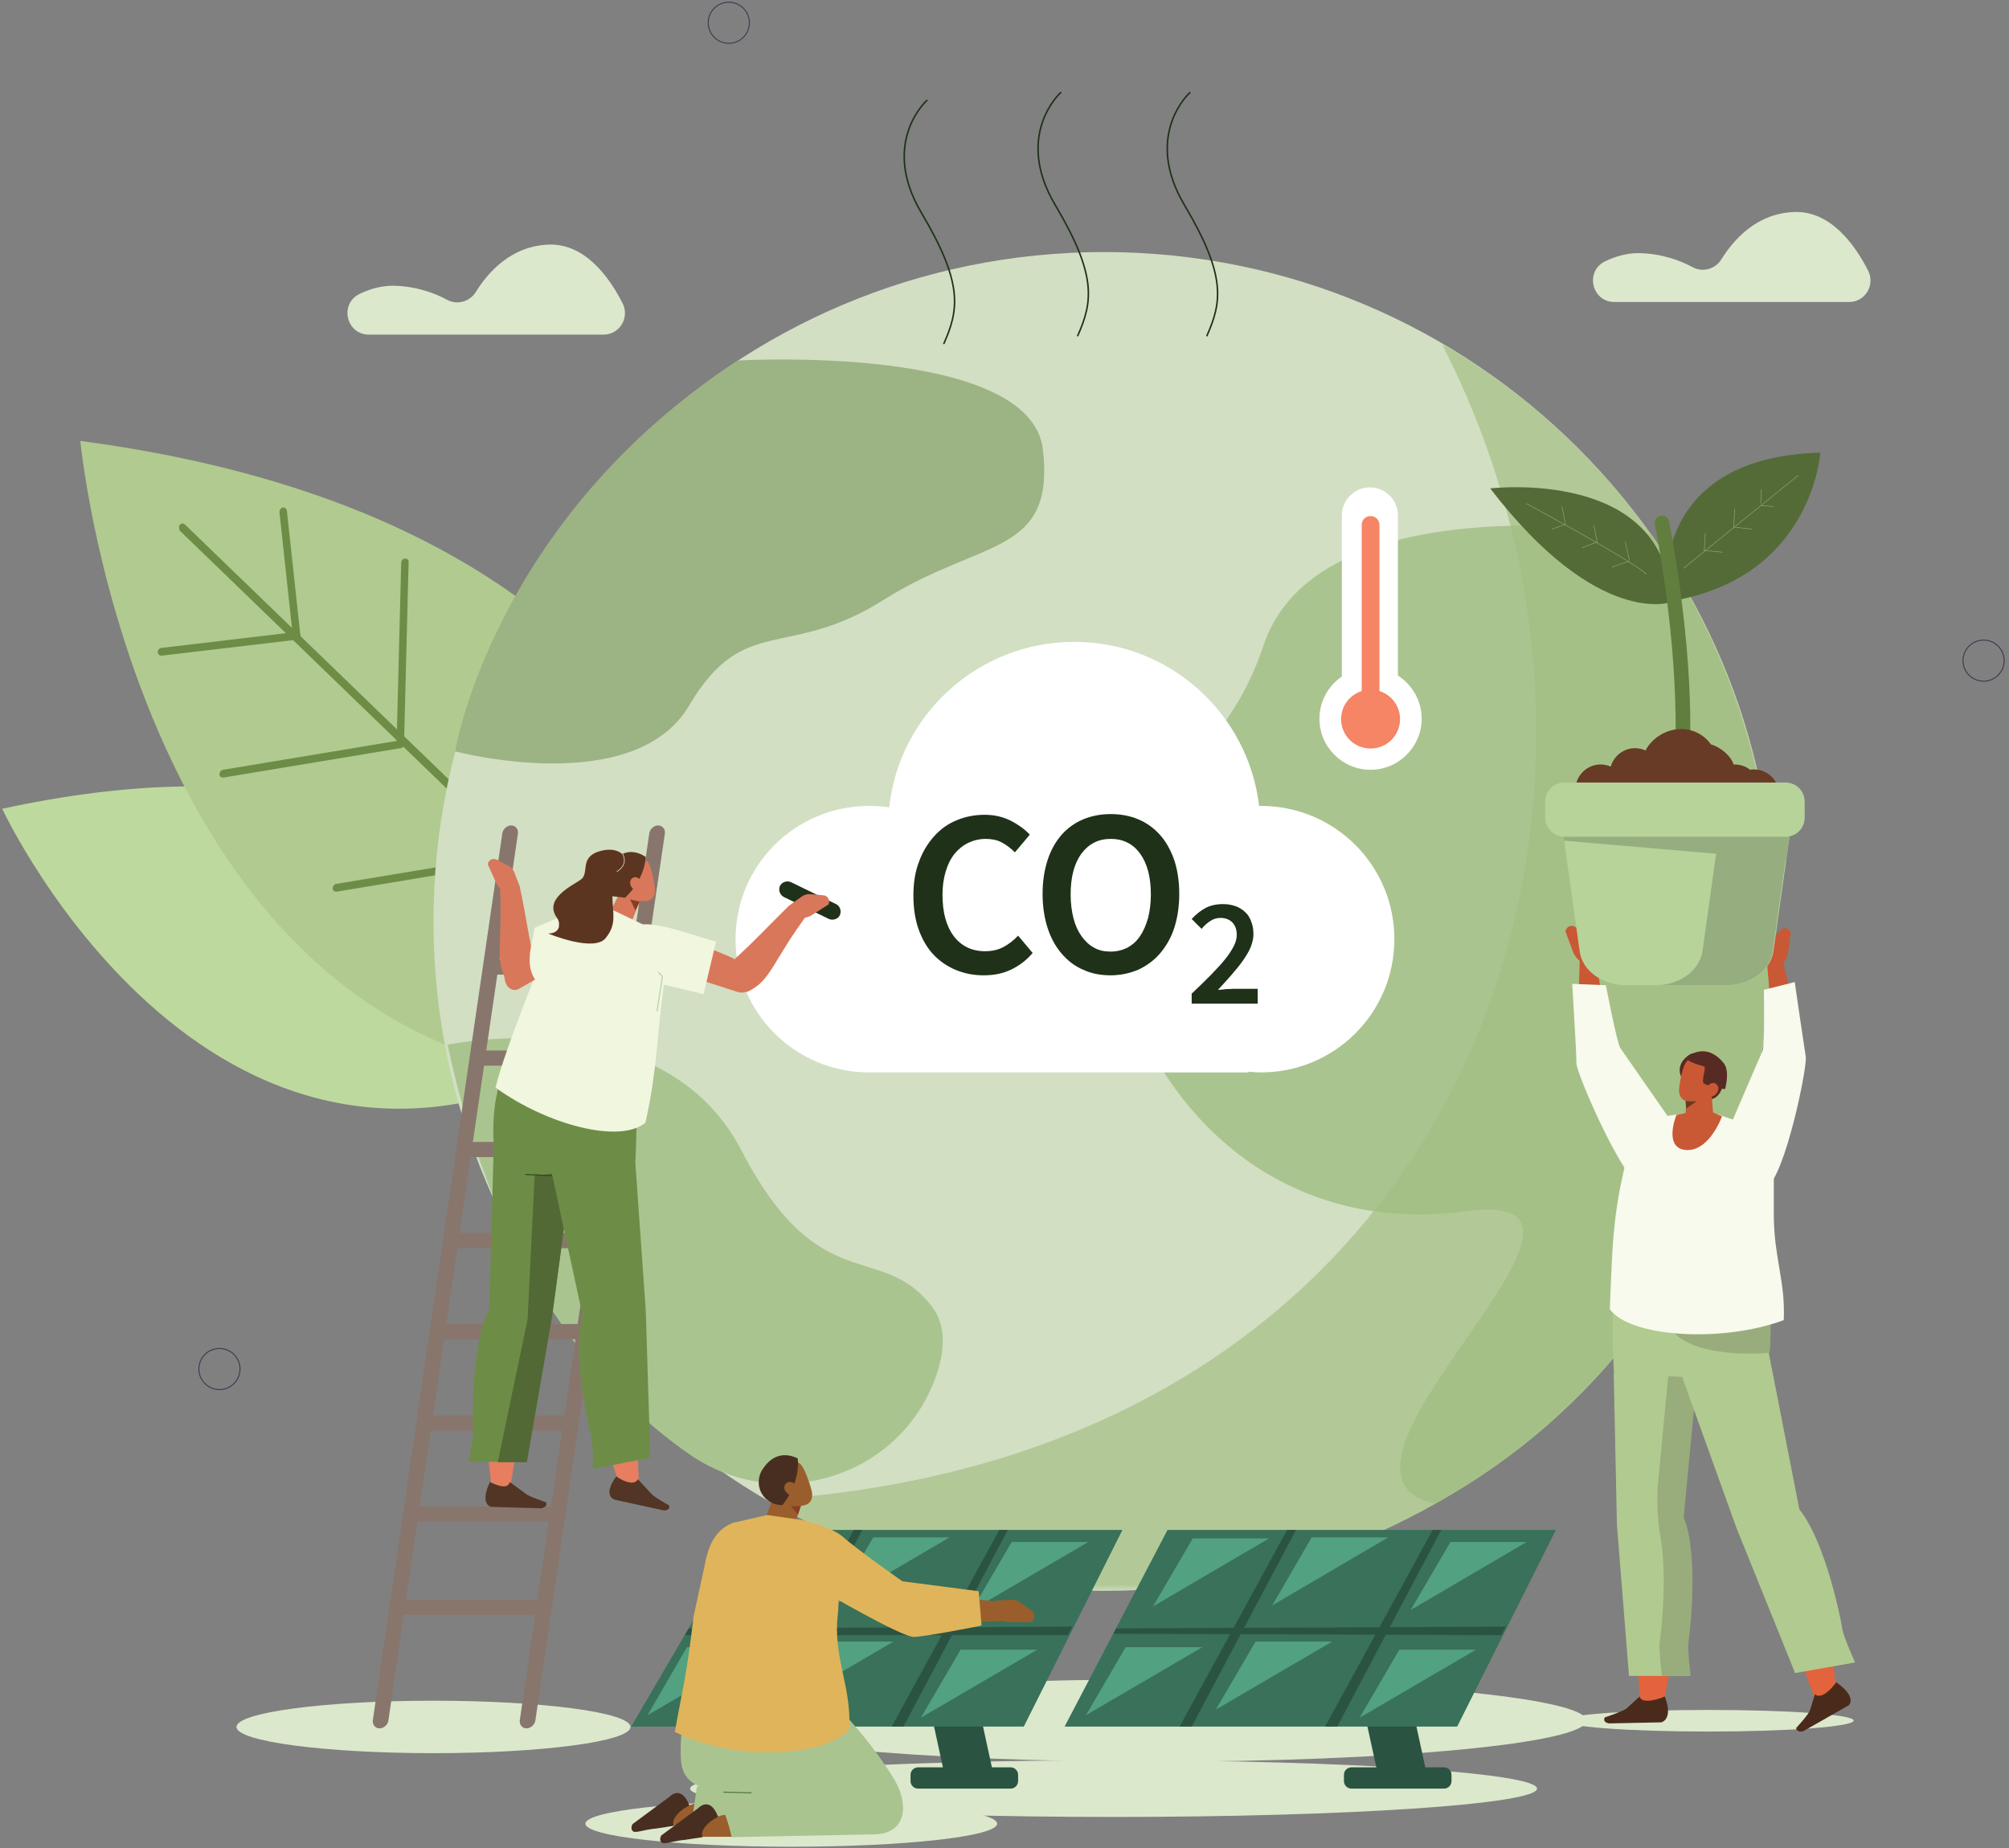 <svg width="263" height="242" viewBox="0 0 263 242" fill="none" xmlns="http://www.w3.org/2000/svg">
<rect x="0" y="0" width="263" height="242" fill="#808080" stroke="none"/>
<path d="M201.217 234.183C201.217 236.225 176.403 237.895 145.781 237.895C115.158 237.895 90.344 236.225 90.344 234.183C90.344 232.142 115.158 230.471 145.781 230.471C176.403 230.471 201.217 232.142 201.217 234.183Z" fill="#DBE8CC"/>
<path d="M130.539 238.777C130.539 240.447 118.457 241.792 103.588 241.792C88.718 241.792 76.636 240.447 76.636 238.777C76.636 237.106 88.718 235.761 103.588 235.761C118.457 235.761 130.539 237.106 130.539 238.777Z" fill="#DBE8CC"/>
<path d="M79.517 137.072C79.517 137.072 68.458 91.092 0.29 105.893C0.29 105.893 28.496 166.581 79.517 137.072Z" fill="#BED99D"/>
<path d="M98.802 139.438C98.802 139.438 105.028 70.259 10.513 57.731C10.513 57.731 19.853 155.724 98.802 139.438Z" fill="#B1CA8F"/>
<path d="M85.14 127.885C85.14 127.885 85.094 128.117 85.001 128.164C84.815 128.396 84.49 128.396 84.304 128.21L23.524 69.47C23.524 69.47 23.338 68.96 23.524 68.728C23.71 68.496 24.035 68.496 24.221 68.681L85.001 127.421C85.001 127.421 85.14 127.7 85.14 127.839" fill="#6D8D47"/>
<path d="M39.323 83.297C39.323 83.297 39.09 83.714 38.905 83.761C38.626 83.807 38.393 83.668 38.347 83.39L36.581 67.058C36.581 66.779 36.767 66.501 36.999 66.454C37.278 66.408 37.511 66.594 37.557 66.872L39.323 83.204C39.323 83.204 39.323 83.297 39.323 83.343" fill="#6D8D47"/>
<path d="M52.891 97.494C52.891 97.726 52.659 97.958 52.38 97.958C52.101 97.958 51.869 97.773 51.916 97.494L52.52 73.692C52.52 73.414 52.752 73.135 53.031 73.135C53.31 73.135 53.542 73.321 53.495 73.599L52.891 97.401C52.891 97.401 52.891 97.448 52.891 97.494Z" fill="#6D8D47"/>
<path d="M39.323 83.296C39.323 83.528 39.09 83.76 38.812 83.76L21.154 85.848C20.875 85.848 20.643 85.663 20.643 85.384C20.643 85.106 20.875 84.828 21.154 84.828L38.812 82.74C39.09 82.74 39.323 82.925 39.323 83.204C39.323 83.204 39.323 83.25 39.323 83.296Z" fill="#6D8D47"/>
<path d="M52.891 97.494C52.891 97.726 52.659 97.912 52.427 97.958L29.239 101.809C28.96 101.809 28.728 101.67 28.728 101.392C28.728 101.113 28.914 100.835 29.193 100.789L52.38 96.938C52.659 96.938 52.891 97.077 52.891 97.355C52.891 97.355 52.891 97.448 52.891 97.494Z" fill="#6D8D47"/>
<path d="M67.715 112.435C67.715 112.667 67.482 112.852 67.25 112.899L44.062 116.75C43.784 116.75 43.551 116.611 43.551 116.332C43.551 116.054 43.737 115.775 44.016 115.729L67.204 111.878C67.482 111.878 67.715 112.017 67.715 112.296C67.715 112.296 67.715 112.388 67.715 112.435Z" fill="#6D8D47"/>
<path d="M67.715 110.254C67.715 110.486 67.482 110.718 67.203 110.718C66.925 110.718 66.692 110.532 66.739 110.254L67.343 86.452C67.343 86.173 67.575 85.895 67.854 85.895C68.133 85.895 68.365 86.081 68.319 86.359L67.715 110.161C67.715 110.161 67.715 110.208 67.715 110.254Z" fill="#6D8D47"/>
<path d="M232.304 120.647C232.304 169.04 192.992 208.293 144.526 208.293C96.06 208.293 56.748 169.04 56.748 120.647C56.748 72.254 96.06 33.001 144.526 33.001C192.992 33.001 232.304 72.254 232.304 120.647Z" fill="#D2DFC3"/>
<path d="M216.133 69.98C212.23 69.377 172.36 63.624 165.39 84.549C158.048 106.542 139.554 102.877 145.873 125.612C152.193 148.347 169.804 161.57 191.877 158.601C217.202 155.214 168.736 192.75 187.88 196.879C230.12 173.726 247.499 115.822 216.179 69.934" fill="#AAC490"/>
<path d="M96.664 47.199C96.664 47.199 134.954 44.972 136.533 58.891C138.113 72.811 128.448 70.491 115.716 78.517C103.03 86.544 97.407 80.188 90.205 92.391C83.002 104.593 59.583 98.376 59.583 98.376C59.583 98.376 64.555 68.031 96.664 47.152" fill="#9CB383"/>
<path d="M58.56 136.794C58.56 136.794 86.72 130.762 97.036 150.574C107.305 170.386 115.391 162.313 122.035 171.128C123.894 173.587 123.708 176.882 122.5 180.269C117.853 193.399 101.822 198.364 90.344 190.476C78.774 182.496 65.019 166.952 58.607 136.84" fill="#AAC490"/>
<g style="mix-blend-mode:multiply" opacity="0.68">
<mask id="mask0_16_233" style="mask-type:luminance" maskUnits="userSpaceOnUse" x="100" y="44" width="133" height="165">
<path d="M232.304 44.972H100.335V208.339H232.304V44.972Z" fill="white"/>
</mask>
<g mask="url(#mask0_16_233)">
<mask id="mask1_16_233" style="mask-type:luminance" maskUnits="userSpaceOnUse" x="100" y="44" width="133" height="165">
<path d="M232.304 44.972H100.335V208.339H232.304V44.972Z" fill="white"/>
</mask>
<g mask="url(#mask1_16_233)">
<path d="M220.361 164.818C195.966 206.622 142.202 220.774 100.335 196.369C192.992 190.43 219.804 105.104 188.717 44.972C230.584 69.331 244.757 123.013 220.315 164.818" fill="#A2BF82"/>
</g>
</g>
</g>
<path d="M207.676 225.275C207.676 228.244 182.397 230.657 151.264 230.657C120.13 230.657 94.852 228.244 94.852 225.275C94.852 222.305 120.13 219.893 151.264 219.893C182.397 219.893 207.676 222.305 207.676 225.275Z" fill="#DBE8CC"/>
<path d="M82.538 226.11C82.538 228.012 70.967 229.543 56.748 229.543C42.529 229.543 30.959 228.012 30.959 226.11C30.959 224.207 42.529 222.676 56.748 222.676C70.967 222.676 82.538 224.207 82.538 226.11Z" fill="#DBE8CC"/>
<path d="M262.368 86.498C262.368 87.983 261.16 89.189 259.673 89.189C258.186 89.189 256.978 87.983 256.978 86.498C256.978 85.013 258.186 83.807 259.673 83.807C261.16 83.807 262.368 85.013 262.368 86.498Z" stroke="#443850" stroke-width="0.13" stroke-linecap="round" stroke-linejoin="round"/>
<path d="M31.423 179.248C31.423 180.732 30.215 181.939 28.728 181.939C27.241 181.939 26.033 180.732 26.033 179.248C26.033 177.763 27.241 176.557 28.728 176.557C30.215 176.557 31.423 177.763 31.423 179.248Z" stroke="#443850" stroke-width="0.13" stroke-linecap="round" stroke-linejoin="round"/>
<path d="M98.105 2.982C98.105 4.466 96.896 5.673 95.409 5.673C93.922 5.673 92.714 4.466 92.714 2.982C92.714 1.497 93.922 0.291 95.409 0.291C96.896 0.291 98.105 1.497 98.105 2.982Z" stroke="#443850" stroke-width="0.13" stroke-linecap="round" stroke-linejoin="round"/>
<path fill-rule="evenodd" clip-rule="evenodd" d="M242.062 39.543C244.153 39.543 245.5 37.362 244.571 35.46C242.805 31.98 239.599 27.573 234.859 27.758C229.934 27.944 226.913 31.424 225.333 33.975C224.543 35.228 222.917 35.692 221.616 34.996C219.99 34.115 217.527 33.187 214.506 33.14C212.973 33.14 211.486 33.558 210.138 34.207C207.443 35.507 208.373 39.543 211.347 39.543H242.015H242.062Z" fill="#DBE8CC"/>
<path fill-rule="evenodd" clip-rule="evenodd" d="M79.006 43.812C81.097 43.812 82.445 41.631 81.516 39.729C79.75 36.249 76.543 31.841 71.804 32.027C66.878 32.212 63.858 35.692 62.278 38.244C61.488 39.497 59.861 39.961 58.56 39.265C56.934 38.383 54.471 37.455 51.451 37.409C49.917 37.409 48.431 37.826 47.083 38.476C44.388 39.775 45.317 43.812 48.291 43.812H78.96H79.006Z" fill="#DBE8CC"/>
<path d="M130.214 233.07H123.801L118.829 210.195H125.242L130.214 233.07Z" fill="#2B5342"/>
<path d="M134.024 226.063H82.631L97.686 200.312H146.942L134.024 226.063Z" fill="#39715A"/>
<path d="M131.933 200.312L118.272 226.063H116.738L130.818 200.312H131.933Z" fill="#2B5342"/>
<path d="M112.881 200.312L99.266 226.063H97.686L111.766 200.312H112.881Z" fill="#2B5342"/>
<path d="M139.786 214.093H89.647L90.159 213.211L140.39 212.979L139.786 214.093Z" fill="#2B5342"/>
<path d="M132.305 234.183H120.177C119.619 234.183 119.201 233.719 119.201 233.209V232.374C119.201 231.817 119.666 231.399 120.177 231.399H132.305C132.862 231.399 133.281 231.863 133.281 232.374V233.209C133.281 233.766 132.816 234.183 132.305 234.183Z" fill="#2B5342"/>
<path d="M93.504 210.335L98.709 201.426H108.746L93.504 210.335Z" fill="#52A181"/>
<path d="M84.768 224.579L89.926 215.67H99.963L84.768 224.579Z" fill="#52A181"/>
<path d="M109.117 210.195L114.322 201.287H124.312L109.117 210.195Z" fill="#52A181"/>
<path d="M101.776 223.836L106.933 214.928H116.97L101.776 223.836Z" fill="#52A181"/>
<path d="M127.24 210.799L132.444 201.89H142.481L127.24 210.799Z" fill="#52A181"/>
<path d="M120.548 224.904L125.753 215.995H135.79L120.548 224.904Z" fill="#52A181"/>
<path d="M186.951 233.07H180.538L175.566 210.195H181.979L186.951 233.07Z" fill="#2B5342"/>
<path d="M190.761 226.063H139.368L152.844 200.312H203.679L190.761 226.063Z" fill="#39715A"/>
<path d="M188.67 200.312L175.055 226.063H173.475L187.555 200.312H188.67Z" fill="#2B5342"/>
<path d="M169.665 200.312L156.003 226.063H154.424L168.503 200.312H169.665Z" fill="#2B5342"/>
<path d="M196.523 214.093L145.734 213.907L146.106 213.211L197.127 212.979L196.523 214.093Z" fill="#2B5342"/>
<path d="M189.042 234.183H176.914C176.356 234.183 175.938 233.719 175.938 233.209V232.374C175.938 231.817 176.403 231.399 176.914 231.399H189.042C189.6 231.399 190.018 231.863 190.018 232.374V233.209C190.018 233.766 189.553 234.183 189.042 234.183Z" fill="#2B5342"/>
<path d="M150.938 210.335L156.143 201.426H166.133L150.938 210.335Z" fill="#52A181"/>
<path d="M142.156 224.579L147.36 215.67H157.397L142.156 224.579Z" fill="#52A181"/>
<path d="M166.552 210.195L171.71 201.287H181.747L166.552 210.195Z" fill="#52A181"/>
<path d="M159.163 223.836L164.368 214.928H174.405L159.163 223.836Z" fill="#52A181"/>
<path d="M184.674 210.799L189.878 201.89H199.869L184.674 210.799Z" fill="#52A181"/>
<path d="M177.983 224.904L183.187 215.995H193.224L177.983 224.904Z" fill="#52A181"/>
<path d="M165.018 105.521C165.018 105.521 164.925 105.521 164.832 105.521C163.392 93.412 153.122 84.039 140.623 84.039C128.123 84.039 117.714 93.504 116.413 105.707C115.53 105.568 114.647 105.521 113.764 105.521C104.099 105.521 96.292 113.316 96.292 122.967C96.292 132.618 104.052 140.32 113.625 140.413H163.438V140.32C163.996 140.366 164.507 140.413 165.065 140.413C174.73 140.413 182.537 132.618 182.537 122.967C182.537 113.316 174.73 105.521 165.065 105.521" fill="white"/>
<path d="M128.773 127.699C127.472 127.699 126.264 127.467 125.149 127.003C124.034 126.54 123.058 125.89 122.221 125.008C121.385 124.127 120.734 123.013 120.27 121.714C119.805 120.415 119.573 118.93 119.573 117.26C119.573 115.59 119.805 114.105 120.316 112.806C120.781 111.507 121.478 110.393 122.314 109.465C123.151 108.537 124.127 107.841 125.288 107.377C126.403 106.913 127.612 106.681 128.913 106.681C130.214 106.681 131.329 106.96 132.351 107.47C133.327 107.98 134.164 108.583 134.814 109.279L132.862 111.599C132.305 111.043 131.747 110.625 131.143 110.3C130.539 109.975 129.796 109.836 129.052 109.836C128.216 109.836 127.472 110.022 126.775 110.347C126.078 110.671 125.474 111.182 124.963 111.785C124.452 112.435 124.08 113.177 123.801 114.105C123.522 115.033 123.383 116.054 123.383 117.167C123.383 119.487 123.894 121.297 124.87 122.596C125.892 123.895 127.24 124.544 128.959 124.544C129.889 124.544 130.678 124.359 131.376 123.988C132.073 123.616 132.723 123.106 133.281 122.503L135.186 124.776C134.349 125.751 133.42 126.447 132.351 126.957C131.283 127.467 130.121 127.699 128.773 127.699Z" fill="#1F3119"/>
<path d="M145.409 127.699C144.061 127.699 142.853 127.467 141.784 126.957C140.669 126.493 139.74 125.751 138.95 124.823C138.16 123.895 137.556 122.781 137.138 121.482C136.719 120.183 136.487 118.698 136.487 117.028C136.487 115.358 136.719 113.919 137.138 112.62C137.556 111.321 138.16 110.254 138.95 109.326C139.74 108.444 140.669 107.748 141.784 107.284C142.9 106.82 144.108 106.588 145.409 106.588C146.71 106.588 147.964 106.82 149.033 107.284C150.148 107.748 151.078 108.444 151.868 109.326C152.658 110.207 153.262 111.321 153.727 112.62C154.145 113.919 154.377 115.358 154.377 117.028C154.377 118.698 154.145 120.183 153.727 121.482C153.308 122.781 152.658 123.895 151.868 124.823C151.078 125.751 150.102 126.447 149.033 126.957C147.918 127.421 146.71 127.699 145.409 127.699ZM145.409 124.591C146.199 124.591 146.942 124.405 147.593 124.08C148.243 123.709 148.801 123.245 149.219 122.596C149.684 121.946 150.009 121.157 150.288 120.229C150.52 119.301 150.66 118.281 150.66 117.121C150.66 114.847 150.195 113.084 149.266 111.785C148.336 110.486 147.035 109.836 145.409 109.836C143.782 109.836 142.528 110.486 141.552 111.785C140.623 113.084 140.158 114.847 140.158 117.121C140.158 118.281 140.297 119.301 140.53 120.229C140.762 121.157 141.134 121.946 141.598 122.596C142.063 123.245 142.621 123.756 143.225 124.08C143.875 124.452 144.572 124.591 145.409 124.591Z" fill="#1F3119"/>
<path d="M156.096 130.019C156.979 129.184 157.769 128.396 158.513 127.653C159.21 126.911 159.86 126.261 160.325 125.658C160.836 125.055 161.208 124.452 161.487 123.941C161.765 123.385 161.905 122.921 161.905 122.41C161.905 121.714 161.719 121.204 161.347 120.786C160.976 120.415 160.464 120.183 159.767 120.183C159.256 120.183 158.838 120.322 158.42 120.601C158.002 120.879 157.63 121.204 157.305 121.621L156.003 120.322C156.608 119.673 157.212 119.209 157.816 118.884C158.42 118.559 159.21 118.374 160.093 118.374C160.697 118.374 161.254 118.466 161.765 118.652C162.277 118.838 162.695 119.116 163.02 119.441C163.392 119.765 163.624 120.183 163.81 120.693C163.996 121.157 164.089 121.714 164.089 122.317C164.089 122.921 163.949 123.431 163.717 124.034C163.485 124.591 163.113 125.194 162.695 125.797C162.277 126.4 161.765 127.004 161.208 127.653C160.65 128.303 160.046 128.952 159.442 129.602C159.767 129.602 160.139 129.555 160.511 129.509C160.883 129.509 161.254 129.463 161.533 129.463H164.646V131.411H156.003V130.066L156.096 130.019Z" fill="#1F3119"/>
<path d="M121.338 13.143C121.338 13.143 115.158 18.664 120.641 27.897C126.125 37.13 125.521 40.564 123.569 44.972" stroke="#1F3119" stroke-width="0.2" stroke-linecap="round" stroke-linejoin="round"/>
<path d="M138.857 12.122C138.857 12.122 132.677 17.643 138.16 26.877C143.643 36.11 143.039 39.543 141.087 43.951" stroke="#1F3119" stroke-width="0.2" stroke-linecap="round" stroke-linejoin="round"/>
<path d="M155.771 12.122C155.771 12.122 149.591 17.643 155.074 26.877C160.557 36.11 159.953 39.543 158.002 43.951" stroke="#1F3119" stroke-width="0.2" stroke-linecap="round" stroke-linejoin="round"/>
<path fill-rule="evenodd" clip-rule="evenodd" d="M232.675 140.273C234.581 139.995 235.928 138.557 235.835 136.144L233.14 124.73L231.328 126.122L232.071 134.938L232.675 140.273Z" fill="#C95835"/>
<path d="M231.281 126.169L231.467 124.034C231.467 123.617 231.7 123.199 231.978 122.921L233.14 121.761C233.558 121.343 234.209 121.529 234.441 122.086L234.069 124.73C233.976 125.333 233.698 125.89 233.233 126.308L232.443 127.004L231.328 126.169H231.281Z" fill="#C95835"/>
<path fill-rule="evenodd" clip-rule="evenodd" d="M231.281 155.446C233.698 153.914 236.625 139.67 236.393 138.371C236.16 136.933 234.952 128.581 234.952 128.581L230.91 129.602C230.91 129.602 231.049 136.933 230.724 137.629C230.398 138.325 226.216 148.068 226.216 148.068L231.281 155.399V155.446Z" fill="#F7FAEC"/>
<path fill-rule="evenodd" clip-rule="evenodd" d="M210.603 140.413C208.605 140.505 206.839 139.345 206.467 136.84L206.839 124.452L209.023 125.519L210.138 134.798L210.603 140.459V140.413Z" fill="#C95835"/>
<path d="M209.023 125.473L208.373 123.338C208.233 122.921 207.954 122.55 207.629 122.318L206.189 121.343C205.678 121.018 205.027 121.343 204.934 121.946L205.91 124.591C206.142 125.194 206.56 125.705 207.118 126.029L208.047 126.586L209.023 125.473Z" fill="#C95835"/>
<path fill-rule="evenodd" clip-rule="evenodd" d="M215.296 155.817C212.462 154.749 206.421 140.598 206.375 139.253C206.375 137.721 205.817 128.813 205.817 128.813L210.231 128.999C210.231 128.999 211.672 136.608 212.137 137.257C212.601 137.907 219.014 147.14 219.014 147.14L215.296 155.817Z" fill="#F7FAEC"/>
<path fill-rule="evenodd" clip-rule="evenodd" d="M220.268 141.341C220.268 141.341 219.06 139.671 220.965 138.232C222.917 136.794 222.778 140.645 222.731 140.691C222.685 140.691 220.268 141.341 220.268 141.341Z" fill="#572B23"/>
<path fill-rule="evenodd" clip-rule="evenodd" d="M225.566 142.13C225.566 142.13 225.101 144.078 223.614 143.939C222.127 143.8 222.592 139.578 222.592 139.578L225.566 142.13Z" fill="#572B23"/>
<path fill-rule="evenodd" clip-rule="evenodd" d="M220.826 142.593C220.826 142.593 220.733 144.727 220.64 146.491C220.64 146.955 220.873 147.419 221.337 147.651C221.802 147.883 222.36 147.883 222.824 147.651C222.964 147.558 223.149 147.511 223.289 147.419C223.939 147.094 224.311 146.491 224.265 145.841C224.125 144.171 223.939 141.155 223.939 141.155L220.873 142.5L220.826 142.593Z" fill="#C95835"/>
<path fill-rule="evenodd" clip-rule="evenodd" d="M220.64 143.939L220.733 145.145L222.127 144.171L220.64 143.939Z" fill="#643D1F"/>
<path fill-rule="evenodd" clip-rule="evenodd" d="M224.776 140.598C224.962 139.995 224.636 139.346 224.032 139.206C223.382 139.021 222.592 138.789 221.941 138.603C221.337 138.418 220.826 138.789 220.547 139.392C220.222 140.042 219.897 141.526 219.804 142.64C219.757 143.243 220.036 143.939 220.64 144.125C221.291 144.31 223.335 144.264 223.893 143.197C224.311 142.361 224.543 141.526 224.776 140.645" fill="#C95835"/>
<path fill-rule="evenodd" clip-rule="evenodd" d="M225.845 142.547C225.845 142.547 226.495 140.227 225.659 139.206C224.59 137.861 222.964 136.979 220.965 138.279C220.965 138.279 219.85 138.743 223.057 139.624C223.475 139.717 222.592 141.619 223.103 141.898C223.8 142.222 224.636 142.501 225.798 142.594" fill="#572B23"/>
<path fill-rule="evenodd" clip-rule="evenodd" d="M224.729 143.15C224.404 143.568 223.893 143.707 223.568 143.428C223.242 143.15 223.196 142.64 223.521 142.222C223.846 141.804 224.358 141.665 224.683 141.944C225.008 142.222 225.055 142.732 224.729 143.15Z" fill="#C95835"/>
<path fill-rule="evenodd" clip-rule="evenodd" d="M204.562 225.275C204.562 226.064 213.066 226.713 223.614 226.713C234.162 226.713 242.666 226.064 242.666 225.275C242.666 224.486 234.162 223.883 223.614 223.883C213.066 223.883 204.562 224.532 204.562 225.275Z" fill="#DBE8CC"/>
<path fill-rule="evenodd" clip-rule="evenodd" d="M217.759 222.816C217.759 222.816 221.802 205.602 219.107 198.828L222.917 175.49L211.951 176.232L214.692 223.001L217.759 222.816Z" fill="#E3633D"/>
<path fill-rule="evenodd" clip-rule="evenodd" d="M214.646 222.12L212.927 223.697C212.462 224.068 210.092 224.857 210.092 224.857C209.813 225.321 210.231 225.599 210.65 225.646L217.48 225.507C217.48 225.507 219.107 225.182 217.945 222.12C216.644 222.676 214.878 223.048 214.646 222.12Z" fill="#4A2B1B"/>
<path fill-rule="evenodd" clip-rule="evenodd" d="M211.254 179.851L211.672 199.616L213.252 219.428H221.198C221.198 219.428 220.733 215.995 220.919 214.881C221.105 213.768 222.267 203.421 220.268 198.642L222.127 179.201L211.161 179.804L211.254 179.851Z" fill="#B1CA8F"/>
<path fill-rule="evenodd" clip-rule="evenodd" d="M220.408 198.688L222.267 179.248L218.456 179.433L217.109 193.677C216.83 196.322 216.969 198.967 217.434 201.611C218.27 206.808 217.434 214 217.295 214.881C217.109 215.995 217.573 219.428 217.573 219.428H221.337C221.337 219.428 220.873 215.995 221.058 214.881C221.244 213.768 222.406 203.421 220.408 198.642" fill="#98AD7B"/>
<path fill-rule="evenodd" clip-rule="evenodd" d="M240.389 221.609C240.389 221.609 239.134 204.163 234.348 197.993L230.956 174.608L220.408 177.253L237.554 222.259L240.389 221.563V221.609Z" fill="#E3633D"/>
<path fill-rule="evenodd" clip-rule="evenodd" d="M237.601 221.795L236.95 223.929C236.765 224.486 235.138 226.249 235.138 226.249C235.185 226.759 235.742 226.759 236.067 226.667L242.015 223.28C242.015 223.28 243.224 222.259 240.389 220.264C239.599 221.331 238.391 222.491 237.601 221.841" fill="#4A2B1B"/>
<path fill-rule="evenodd" clip-rule="evenodd" d="M219.804 179.155L227.332 200.08L234.999 219.057L242.852 217.665C242.852 217.665 241.365 214.371 241.179 213.304C241.04 212.19 238.995 201.89 235.556 197.621L231.421 176.464L219.804 179.155Z" fill="#B1CA8F"/>
<path fill-rule="evenodd" clip-rule="evenodd" d="M227.61 163.89L212.741 165.004C210.324 165.885 211.3 179.851 211.3 179.851L221.105 180.315C225.659 180.222 231.049 183.795 231.607 176.232C232.257 167.602 227.657 163.937 227.657 163.937" fill="#B1CA8F"/>
<path fill-rule="evenodd" clip-rule="evenodd" d="M231.653 177.113C231.653 177.113 221.755 178.181 218.549 173.866L231.792 172.706C231.792 172.706 231.839 176 231.653 177.113Z" fill="#98AD7B"/>
<path fill-rule="evenodd" clip-rule="evenodd" d="M214.274 146.677L219.478 145.934L223.939 145.609L231.142 148.022C233.047 148.95 232.954 149.321 232.211 151.316V159.25C232.257 164.772 233.744 167.788 233.512 172.845C225.426 175.861 213.298 175.072 210.743 171.407C211.161 161.292 211.114 157.58 214.321 146.677" fill="#F7FAEC"/>
<path d="M219.478 145.934C219.478 145.934 217.666 150.342 220.733 150.574C223.8 150.759 225.426 146.166 225.426 146.166L223.196 145.191L219.478 145.98V145.934Z" fill="#C95835"/>
<path d="M218.177 78.796C218.177 78.796 215.157 59.912 238.298 59.262C238.298 59.262 237.276 75.966 218.177 78.796Z" fill="#546B37"/>
<path d="M218.735 78.843C218.735 78.843 209.163 82.276 195.083 63.949C195.083 63.949 218.224 61.165 218.735 78.843Z" fill="#546B37"/>
<path d="M220.129 100.974C220.129 100.974 220.083 100.974 220.036 100.974C219.525 100.928 219.153 100.464 219.2 99.953C219.2 99.861 220.315 88.122 216.644 68.635C216.551 68.124 216.876 67.614 217.387 67.521C217.899 67.428 218.41 67.753 218.503 68.263C222.22 88.029 221.151 99.629 221.105 100.139C221.105 100.649 220.64 100.974 220.175 100.974" fill="#627E3F"/>
<path d="M212.834 103.387C212.834 105.197 211.347 106.681 209.534 106.681C207.722 106.681 206.235 105.197 206.235 103.387C206.235 101.578 207.722 100.093 209.534 100.093C211.347 100.093 212.834 101.578 212.834 103.387Z" fill="#673B25"/>
<path d="M217.341 101.253C217.341 103.062 215.854 104.547 214.042 104.547C212.23 104.547 210.743 103.062 210.743 101.253C210.743 99.443 212.23 97.959 214.042 97.959C215.854 97.959 217.341 99.443 217.341 101.253Z" fill="#673B25"/>
<path d="M230.352 103.387C230.352 105.197 228.865 106.681 227.053 106.681C225.241 106.681 223.754 105.197 223.754 103.387C223.754 101.578 225.148 100.093 227.053 100.093C228.958 100.093 230.352 101.578 230.352 103.387Z" fill="#673B25"/>
<path d="M232.908 104.036C232.908 105.846 231.421 107.331 229.608 107.331C227.796 107.331 226.309 105.846 226.309 104.036C226.309 102.227 227.796 100.742 229.608 100.742C231.421 100.742 232.908 102.227 232.908 104.036Z" fill="#673B25"/>
<path d="M225.984 128.999H212.927C209.767 128.999 207.118 127.096 206.793 124.545L204.191 105.985H234.766L232.164 124.545C231.792 127.096 229.144 128.999 226.03 128.999" fill="#B7D399"/>
<path d="M204.748 110.068L204.191 105.985H234.766L233.837 112.574L204.748 110.068Z" fill="#96AD7F"/>
<path d="M225.473 105.985L222.871 124.545C222.499 127.096 219.85 128.999 216.737 128.999H225.938C229.097 128.999 231.746 127.096 232.071 124.545L234.673 105.985H225.473Z" fill="#96AD7F"/>
<path d="M227.053 100.742C227.053 102.552 225.566 104.037 223.754 104.037C221.941 104.037 220.454 102.552 220.454 100.742C220.454 98.933 221.941 97.448 223.754 97.448C224.59 97.448 227.053 98.933 227.053 100.742Z" fill="#673B25"/>
<path d="M224.869 100.232C224.869 102.877 222.359 105.011 219.711 105.011C217.062 105.011 214.925 102.877 214.925 100.232C214.925 97.587 217.434 95.453 220.083 95.453C222.731 95.453 224.869 97.587 224.869 100.232Z" fill="#673B25"/>
<path d="M233.744 109.558H204.795C203.401 109.558 202.285 108.444 202.285 107.052V104.964C202.285 103.573 203.401 102.459 204.795 102.459H233.744C235.138 102.459 236.253 103.573 236.253 104.964V107.052C236.253 108.444 235.138 109.558 233.744 109.558Z" fill="#B7D399"/>
<path d="M49.685 226.295C49.127 226.295 48.756 225.831 48.802 225.275L65.763 109.094C65.856 108.537 66.367 108.073 66.925 108.073C67.482 108.073 67.854 108.537 67.808 109.094L50.847 225.275C50.754 225.831 50.243 226.295 49.685 226.295Z" fill="#88766D"/>
<path d="M68.923 226.295C68.365 226.295 67.993 225.831 68.04 225.275L85.001 109.094C85.094 108.537 85.605 108.073 86.162 108.073C86.72 108.073 87.092 108.537 87.045 109.094L70.084 225.275C69.992 225.831 69.48 226.295 68.923 226.295Z" fill="#88766D"/>
<path d="M83.142 127.607H64.834C64.462 127.607 64.137 127.282 64.137 126.911V126.308C64.137 125.937 64.462 125.612 64.834 125.612H83.142C83.514 125.612 83.839 125.937 83.839 126.308V126.911C83.839 127.282 83.514 127.607 83.142 127.607Z" fill="#88766D"/>
<path d="M80.912 139.531H62.603C62.231 139.531 61.906 139.206 61.906 138.835V138.232C61.906 137.861 62.231 137.536 62.603 137.536H80.912C81.283 137.536 81.609 137.861 81.609 138.232V138.835C81.609 139.206 81.283 139.531 80.912 139.531Z" fill="#88766D"/>
<path d="M79.192 151.502H60.884C60.512 151.502 60.187 151.177 60.187 150.806V150.203C60.187 149.832 60.512 149.507 60.884 149.507H79.192C79.564 149.507 79.889 149.832 79.889 150.203V150.806C79.889 151.177 79.564 151.502 79.192 151.502Z" fill="#88766D"/>
<path d="M77.938 163.426H59.629C59.258 163.426 58.932 163.101 58.932 162.73V162.127C58.932 161.756 59.258 161.431 59.629 161.431H77.938C78.309 161.431 78.635 161.756 78.635 162.127V162.73C78.635 163.101 78.309 163.426 77.938 163.426Z" fill="#88766D"/>
<path d="M76.543 175.351H58.235C57.863 175.351 57.538 175.026 57.538 174.655V174.051C57.538 173.68 57.863 173.355 58.235 173.355H76.543C76.915 173.355 77.24 173.68 77.24 174.051V174.655C77.24 175.026 76.915 175.351 76.543 175.351Z" fill="#88766D"/>
<path d="M74.359 187.321H56.051C55.679 187.321 55.354 186.996 55.354 186.625V186.022C55.354 185.65 55.679 185.326 56.051 185.326H74.359C74.731 185.326 75.056 185.65 75.056 186.022V186.625C75.056 186.996 74.731 187.321 74.359 187.321Z" fill="#88766D"/>
<path d="M72.966 199.245H54.657C54.285 199.245 53.96 198.92 53.96 198.549V197.946C53.96 197.575 54.285 197.25 54.657 197.25H72.966C73.337 197.25 73.662 197.575 73.662 197.946V198.549C73.662 198.92 73.337 199.245 72.966 199.245Z" fill="#88766D"/>
<path d="M70.642 211.448H52.334C51.962 211.448 51.637 211.123 51.637 210.752V210.149C51.637 209.778 51.962 209.453 52.334 209.453H70.642C71.014 209.453 71.339 209.778 71.339 210.149V210.752C71.339 211.123 71.014 211.448 70.642 211.448Z" fill="#88766D"/>
<path fill-rule="evenodd" clip-rule="evenodd" d="M109.954 119.812C109.721 120.322 109.071 120.554 108.513 120.322L102.612 117.446C102.101 117.167 101.868 116.564 102.101 116.007C102.333 115.497 102.984 115.265 103.541 115.497L109.443 118.374C109.954 118.606 110.186 119.255 109.954 119.812Z" fill="#1F3119"/>
<path fill-rule="evenodd" clip-rule="evenodd" d="M81.283 194.93C81.283 194.93 75.614 179.201 77.473 172.149L71.339 150.481L81.748 149.135L83.653 194.605L81.283 194.93Z" fill="#E67E5F"/>
<path fill-rule="evenodd" clip-rule="evenodd" d="M83.467 193.631L85.233 195.533C85.558 195.997 87.603 197.111 87.603 197.111C87.742 197.621 87.278 197.76 86.906 197.76L80.493 196.368C80.493 196.368 78.774 195.904 80.679 193.306C81.748 194.049 83.049 194.512 83.514 193.677" fill="#533525"/>
<path fill-rule="evenodd" clip-rule="evenodd" d="M64.369 194.698C64.369 194.698 61.999 178.134 65.252 171.592L64.787 150.481L74.127 149.924L66.785 194.838L64.415 194.698H64.369Z" fill="#E67E5F"/>
<path fill-rule="evenodd" clip-rule="evenodd" d="M84.118 117.028C84.118 117.028 83.374 118.977 82.724 120.601C82.538 121.018 82.166 121.343 81.701 121.389C81.237 121.436 80.819 121.25 80.54 120.925C80.447 120.786 80.354 120.693 80.261 120.601C79.889 120.09 79.843 119.441 80.121 118.884C80.865 117.445 82.213 114.801 82.213 114.801L84.118 117.074V117.028Z" fill="#D9775A"/>
<path fill-rule="evenodd" clip-rule="evenodd" d="M83.746 118.049L83.188 119.209L82.491 117.771L83.746 118.049Z" fill="#883C25"/>
<path fill-rule="evenodd" clip-rule="evenodd" d="M80.911 114.43C80.726 113.826 81.097 113.223 81.655 113.084C82.259 112.898 83.049 112.666 83.7 112.527C84.304 112.342 84.815 112.713 85.047 113.27C85.326 113.919 85.651 115.358 85.744 116.471C85.791 117.074 85.512 117.724 84.908 117.909C84.304 118.095 82.259 118.002 81.748 116.935C81.376 116.1 81.144 115.311 80.911 114.43Z" fill="#D9775A"/>
<path fill-rule="evenodd" clip-rule="evenodd" d="M78.96 117.214C78.96 117.214 79.146 114.059 79.936 113.084C81.004 111.739 82.584 110.903 84.536 112.203C84.536 112.203 84.536 114.94 81.841 117.538L78.96 117.214Z" fill="#5C3521"/>
<path fill-rule="evenodd" clip-rule="evenodd" d="M82.677 116.147C82.956 116.564 83.467 116.703 83.793 116.425C84.118 116.193 84.164 115.636 83.885 115.265C83.607 114.894 83.096 114.708 82.77 114.987C82.445 115.219 82.398 115.775 82.677 116.147Z" fill="#D9775A"/>
<path d="M96.339 125.426C99.359 122.642 100.381 121.436 103.309 118.559L106.097 119.209C101.032 125.844 101.032 128.442 97.779 129.88C94.341 128.256 95.781 126.215 96.339 125.426Z" fill="#D9775A"/>
<path d="M103.262 118.605L104.935 117.399C105.261 117.167 105.679 117.028 106.097 117.074L107.77 117.214C108.374 117.26 108.699 117.863 108.467 118.42L106.283 119.812C105.818 120.137 105.168 120.229 104.517 120.137L103.448 119.997L103.262 118.559V118.605Z" fill="#D9775A"/>
<path fill-rule="evenodd" clip-rule="evenodd" d="M83.746 121.111C83.746 121.111 99.034 125.658 98.848 127.56V128.395C98.709 129.509 97.64 130.205 96.571 129.88L88.811 127.375L87.278 126.911L83.746 121.111Z" fill="#D9775A"/>
<path fill-rule="evenodd" clip-rule="evenodd" d="M67.482 137.954L81.794 139.114C84.118 139.995 83.095 153.404 83.095 153.404L73.662 153.775C69.155 153.683 64.787 153.775 64.601 149.228C64.276 140.877 67.436 137.954 67.436 137.954" fill="#6D8D47"/>
<path fill-rule="evenodd" clip-rule="evenodd" d="M85.186 121.529L79.192 118.652L78.867 119.209L76.218 119.394C74.174 119.765 73.244 120.833 71.711 123.663C71.711 123.663 65.949 137.629 64.88 142.408C71.618 147.279 81.144 149.785 84.49 147.001C86.209 139.531 85.977 134.102 87.324 126.308C87.603 124.637 85.558 123.06 85.14 121.529" fill="#F1F6DE"/>
<path fill-rule="evenodd" clip-rule="evenodd" d="M66.739 194.049L68.83 195.58C69.248 195.951 71.478 196.694 71.478 196.694C71.711 197.157 71.246 197.389 70.874 197.482L64.276 197.297C64.276 197.297 62.742 196.972 64.137 194.049C65.345 194.606 66.46 194.977 66.739 194.049Z" fill="#533525"/>
<path fill-rule="evenodd" clip-rule="evenodd" d="M74.824 153.404L72.268 172.381L68.969 191.404H61.302C61.302 191.404 62.045 188.064 61.953 186.996C61.86 185.929 61.674 175.954 64.044 171.407L64.648 149.646L74.871 153.358L74.824 153.404Z" fill="#6D8D47"/>
<path fill-rule="evenodd" clip-rule="evenodd" d="M74.824 153.404L72.269 172.427L68.969 191.451H65.159L69.062 172.752L69.992 153.915L74.824 153.404Z" fill="#526936"/>
<path d="M68.83 153.775L72.175 153.915" stroke="#294720" stroke-width="0.13" stroke-linecap="round" stroke-linejoin="round"/>
<path d="M83.746 121.111C85.744 120.6 90.112 122.271 93.737 123.292L92.11 130.158L84.536 128.349L83.746 121.111Z" fill="#F1F6DE"/>
<path d="M70.084 126.354C69.109 122.364 68.923 120.136 68.04 116.1L65.391 115.125C65.949 123.477 64.555 125.611 66.46 128.627C70.224 129.138 70.131 127.328 70.131 126.354" fill="#D9775A"/>
<path d="M68.086 116.193L67.343 114.244C67.204 113.873 66.925 113.548 66.553 113.362L65.066 112.574C64.555 112.295 63.904 112.574 63.858 113.177L64.927 115.543C65.159 116.054 65.624 116.518 66.181 116.796L67.157 117.26L68.086 116.193Z" fill="#D9775A"/>
<path fill-rule="evenodd" clip-rule="evenodd" d="M77.24 119.302C77.24 119.302 65.624 125.565 65.949 127.421L66.088 128.257C66.228 129.324 67.157 129.927 67.947 129.463L73.848 126.076L75.01 125.473L77.287 119.302H77.24Z" fill="#D9775A"/>
<path d="M77.845 118.095L69.992 121.482C69.666 123.709 68.505 126.493 70.363 128.674L77.24 126.586L77.845 118.142V118.095Z" fill="#F1F6DE"/>
<path fill-rule="evenodd" clip-rule="evenodd" d="M73.151 121.25C73.244 120.879 73.151 120.508 72.919 120.183C71.107 117.678 74.917 115.961 76.032 115.172C77.194 114.337 75.847 112.342 78.309 111.507C80.772 110.718 81.562 112.017 81.701 111.971C81.887 111.924 81.376 114.337 81.376 114.337C81.376 114.337 80.121 114.708 80.168 117.167C80.168 119.626 80.819 120.925 79.285 122.828C77.752 124.73 71.757 122.225 71.757 122.225C72.78 122.225 73.105 121.714 73.198 121.25" fill="#5C3521"/>
<path d="M81.516 111.832C81.516 111.832 82.352 113.131 80.772 114.105" stroke="white" stroke-width="0.07" stroke-linecap="round" stroke-linejoin="round"/>
<path d="M86.023 132.339L86.72 127.839L86.209 127.328" stroke="#BDCFA7" stroke-width="0.14" stroke-linecap="round" stroke-linejoin="round"/>
<path fill-rule="evenodd" clip-rule="evenodd" d="M83.188 152.429L84.536 171.545L85.14 190.847L77.612 192.332C77.612 192.332 77.659 188.945 77.38 187.924C77.101 186.903 74.871 177.16 76.265 172.241L71.757 151.362L83.188 152.383V152.429Z" fill="#6D8D47"/>
<path d="M183.001 88.447V67.475C183.001 65.433 181.328 63.81 179.33 63.81C177.332 63.81 175.659 65.48 175.659 67.475V88.586C173.894 89.793 172.732 91.788 172.732 94.108C172.732 97.819 175.752 100.789 179.423 100.789C183.094 100.789 186.115 97.773 186.115 94.108C186.115 91.741 184.86 89.653 183.001 88.447Z" fill="white"/>
<path d="M183.28 94.154C183.28 96.288 181.561 98.005 179.423 98.005C177.286 98.005 175.566 96.288 175.566 94.154C175.566 92.019 177.286 90.303 179.423 90.303C181.561 90.303 183.28 92.019 183.28 94.154Z" fill="#F58565"/>
<path d="M179.423 94.85C178.773 94.85 178.262 94.34 178.262 93.69V68.728C178.262 68.078 178.773 67.568 179.423 67.568C180.074 67.568 180.585 68.078 180.585 68.728V93.69C180.585 94.34 180.074 94.85 179.423 94.85Z" fill="#F58565"/>
<path d="M220.408 74.388L235.417 62.232" stroke="#8DAA64" stroke-width="0.07" stroke-linecap="round" stroke-linejoin="round"/>
<path d="M199.823 65.944C199.823 65.944 213.577 73.321 215.529 75.177" stroke="#8DAA64" stroke-width="0.07" stroke-linecap="round" stroke-linejoin="round"/>
<path d="M223.242 69.795L223.103 72.161" stroke="#8DAA64" stroke-width="0.07" stroke-linecap="round" stroke-linejoin="round"/>
<path d="M212.787 71.001L213.298 73.321" stroke="#8DAA64" stroke-width="0.07" stroke-linecap="round" stroke-linejoin="round"/>
<path d="M211.021 74.249L213.298 73.46" stroke="#8DAA64" stroke-width="0.07" stroke-linecap="round" stroke-linejoin="round"/>
<path d="M207.165 71.697L208.977 71.001" stroke="#8DAA64" stroke-width="0.07" stroke-linecap="round" stroke-linejoin="round"/>
<path d="M203.168 69.284L204.934 68.635" stroke="#8DAA64" stroke-width="0.07" stroke-linecap="round" stroke-linejoin="round"/>
<path d="M208.651 68.774L209.116 71.094" stroke="#8DAA64" stroke-width="0.07" stroke-linecap="round" stroke-linejoin="round"/>
<path d="M204.469 66.315L204.934 68.635" stroke="#8DAA64" stroke-width="0.07" stroke-linecap="round" stroke-linejoin="round"/>
<path d="M227.099 66.64L226.96 69.006" stroke="#8DAA64" stroke-width="0.07" stroke-linecap="round" stroke-linejoin="round"/>
<path d="M230.584 64.088L230.491 65.897" stroke="#8DAA64" stroke-width="0.07" stroke-linecap="round" stroke-linejoin="round"/>
<path d="M230.538 66.176L232.118 66.315" stroke="#8DAA64" stroke-width="0.07" stroke-linecap="round" stroke-linejoin="round"/>
<path d="M227.006 69.006L229.376 69.284" stroke="#8DAA64" stroke-width="0.07" stroke-linecap="round" stroke-linejoin="round"/>
<path d="M223.103 72.068L225.473 72.3" stroke="#8DAA64" stroke-width="0.07" stroke-linecap="round" stroke-linejoin="round"/>
<path fill-rule="evenodd" clip-rule="evenodd" d="M91.181 236.132C90.809 236.132 90.205 236.364 90.205 236.364C88.16 236.503 87.231 237.338 87.696 239.009H92.157L91.181 236.132Z" fill="#9A5E2C"/>
<path fill-rule="evenodd" clip-rule="evenodd" d="M88.207 239.055L85.791 239.426C85.279 239.426 83.421 239.844 83.421 239.844H83.002C82.538 239.658 82.631 239.101 82.817 238.823L87.649 235.25C87.649 235.25 89.183 233.58 90.251 236.41C89.09 236.874 87.789 238.22 88.207 239.008" fill="#482E20"/>
<path fill-rule="evenodd" clip-rule="evenodd" d="M102.705 229.683C102.705 229.683 114.229 230.471 116.692 235.622C119.154 240.772 90.391 239.751 90.391 239.751L91.227 233.951L102.705 229.683Z" fill="#AAC490"/>
<path fill-rule="evenodd" clip-rule="evenodd" d="M105.075 195.858C105.075 195.858 104.517 198.039 104.052 199.849C103.913 200.313 103.495 200.73 102.937 200.823C102.38 200.962 101.775 200.823 101.357 200.452C101.218 200.359 101.078 200.22 100.939 200.127C100.381 199.663 100.149 198.921 100.381 198.271C101.032 196.647 102.147 193.631 102.147 193.631L104.982 195.812L105.075 195.858Z" fill="#9A5E2C"/>
<path fill-rule="evenodd" clip-rule="evenodd" d="M104.889 197.065L104.471 198.317L103.262 196.879L104.889 197.065Z" fill="#883C25"/>
<path fill-rule="evenodd" clip-rule="evenodd" d="M100.846 193.956C100.567 193.353 100.846 192.657 101.404 192.379C102.054 192.1 102.844 191.729 103.448 191.404C104.052 191.126 104.656 191.404 105.028 192.007C105.446 192.657 106.004 194.142 106.283 195.302C106.422 195.951 106.236 196.694 105.632 196.972C104.982 197.25 102.844 197.529 102.101 196.462C101.543 195.673 101.218 194.838 100.8 193.956" fill="#9A5E2C"/>
<path fill-rule="evenodd" clip-rule="evenodd" d="M102.426 197.065C100.567 197.111 99.08 195.487 99.359 193.631C99.406 193.214 99.545 192.889 99.684 192.611C100.614 191.033 102.147 189.873 104.424 190.94C104.424 190.94 104.935 193.863 102.426 197.065Z" fill="#482E20"/>
<path fill-rule="evenodd" clip-rule="evenodd" d="M103.03 195.487C103.402 195.858 103.959 195.905 104.285 195.626C104.61 195.301 104.564 194.745 104.145 194.373C103.774 194.002 103.216 193.909 102.891 194.234C102.565 194.559 102.612 195.116 103.03 195.487Z" fill="#9A5E2C"/>
<path fill-rule="evenodd" clip-rule="evenodd" d="M93.225 217.619L108.653 218.779C111.162 219.707 110.14 234.137 110.14 234.137L100.01 234.601C95.177 234.508 89.369 235.25 89.136 230.332C88.718 221.377 93.225 217.573 93.225 217.573" fill="#AAC490"/>
<path fill-rule="evenodd" clip-rule="evenodd" d="M94.945 237.617C94.573 237.617 93.969 237.849 93.969 237.849C91.924 237.988 90.995 238.823 91.46 240.493H95.921L94.945 237.617Z" fill="#9A5E2C"/>
<path fill-rule="evenodd" clip-rule="evenodd" d="M91.971 240.54L89.555 240.911C89.043 240.911 87.185 241.329 87.185 241.329H86.766C86.302 241.143 86.395 240.586 86.581 240.308L91.413 236.735C91.413 236.735 92.947 235.065 94.015 237.895C92.854 238.359 91.553 239.705 91.971 240.493" fill="#482E20"/>
<path fill-rule="evenodd" clip-rule="evenodd" d="M104.982 218.872C104.982 218.872 112.603 225.553 117.063 232.977C119.108 236.41 118.55 240.075 114.554 240.168L95.781 240.539L94.48 235.157L104.982 218.872Z" fill="#AAC490"/>
<path fill-rule="evenodd" clip-rule="evenodd" d="M107.538 199.709L104.982 199.013L100.428 198.364L95.967 199.385C93.876 200.173 92.761 202.029 92.25 204.952L90.809 211.587C89.787 220.217 89.229 221.609 88.346 226.759C96.339 230.75 108.142 229.961 111.162 226.435C111.534 220.913 109.024 217.016 109.675 211.448C110.14 207.133 109.071 203.096 107.491 199.709" fill="#E0B45A"/>
<path d="M94.759 234.647L98.337 234.74" stroke="#4B7637" stroke-width="0.13" stroke-linecap="round" stroke-linejoin="round"/>
<path d="M120.177 208.432C124.545 209.082 126.264 209.175 130.678 209.731L131.283 212.237C122.268 212.422 120.27 214.232 116.831 212.469C115.948 208.479 119.154 208.525 120.177 208.479" fill="#9A5E2C"/>
<path d="M130.121 209.592L132.351 209.453C132.816 209.453 133.234 209.546 133.606 209.824L135.046 210.891C135.558 211.263 135.511 212.051 135 212.376H132.212C131.608 212.376 130.957 212.191 130.4 211.727L129.517 210.984L130.167 209.592H130.121Z" fill="#9A5E2C"/>
<path fill-rule="evenodd" clip-rule="evenodd" d="M104.889 199.06C104.889 199.06 108.746 199.802 110.372 201.24C111.998 202.725 118.132 207.04 118.132 207.04L128.123 208.339L128.495 212.84C128.495 212.84 121.292 214.278 119.666 214.325C118.039 214.371 107.491 208.2 107.491 208.2L104.889 199.06Z" fill="#E0B45A"/>
</svg>
